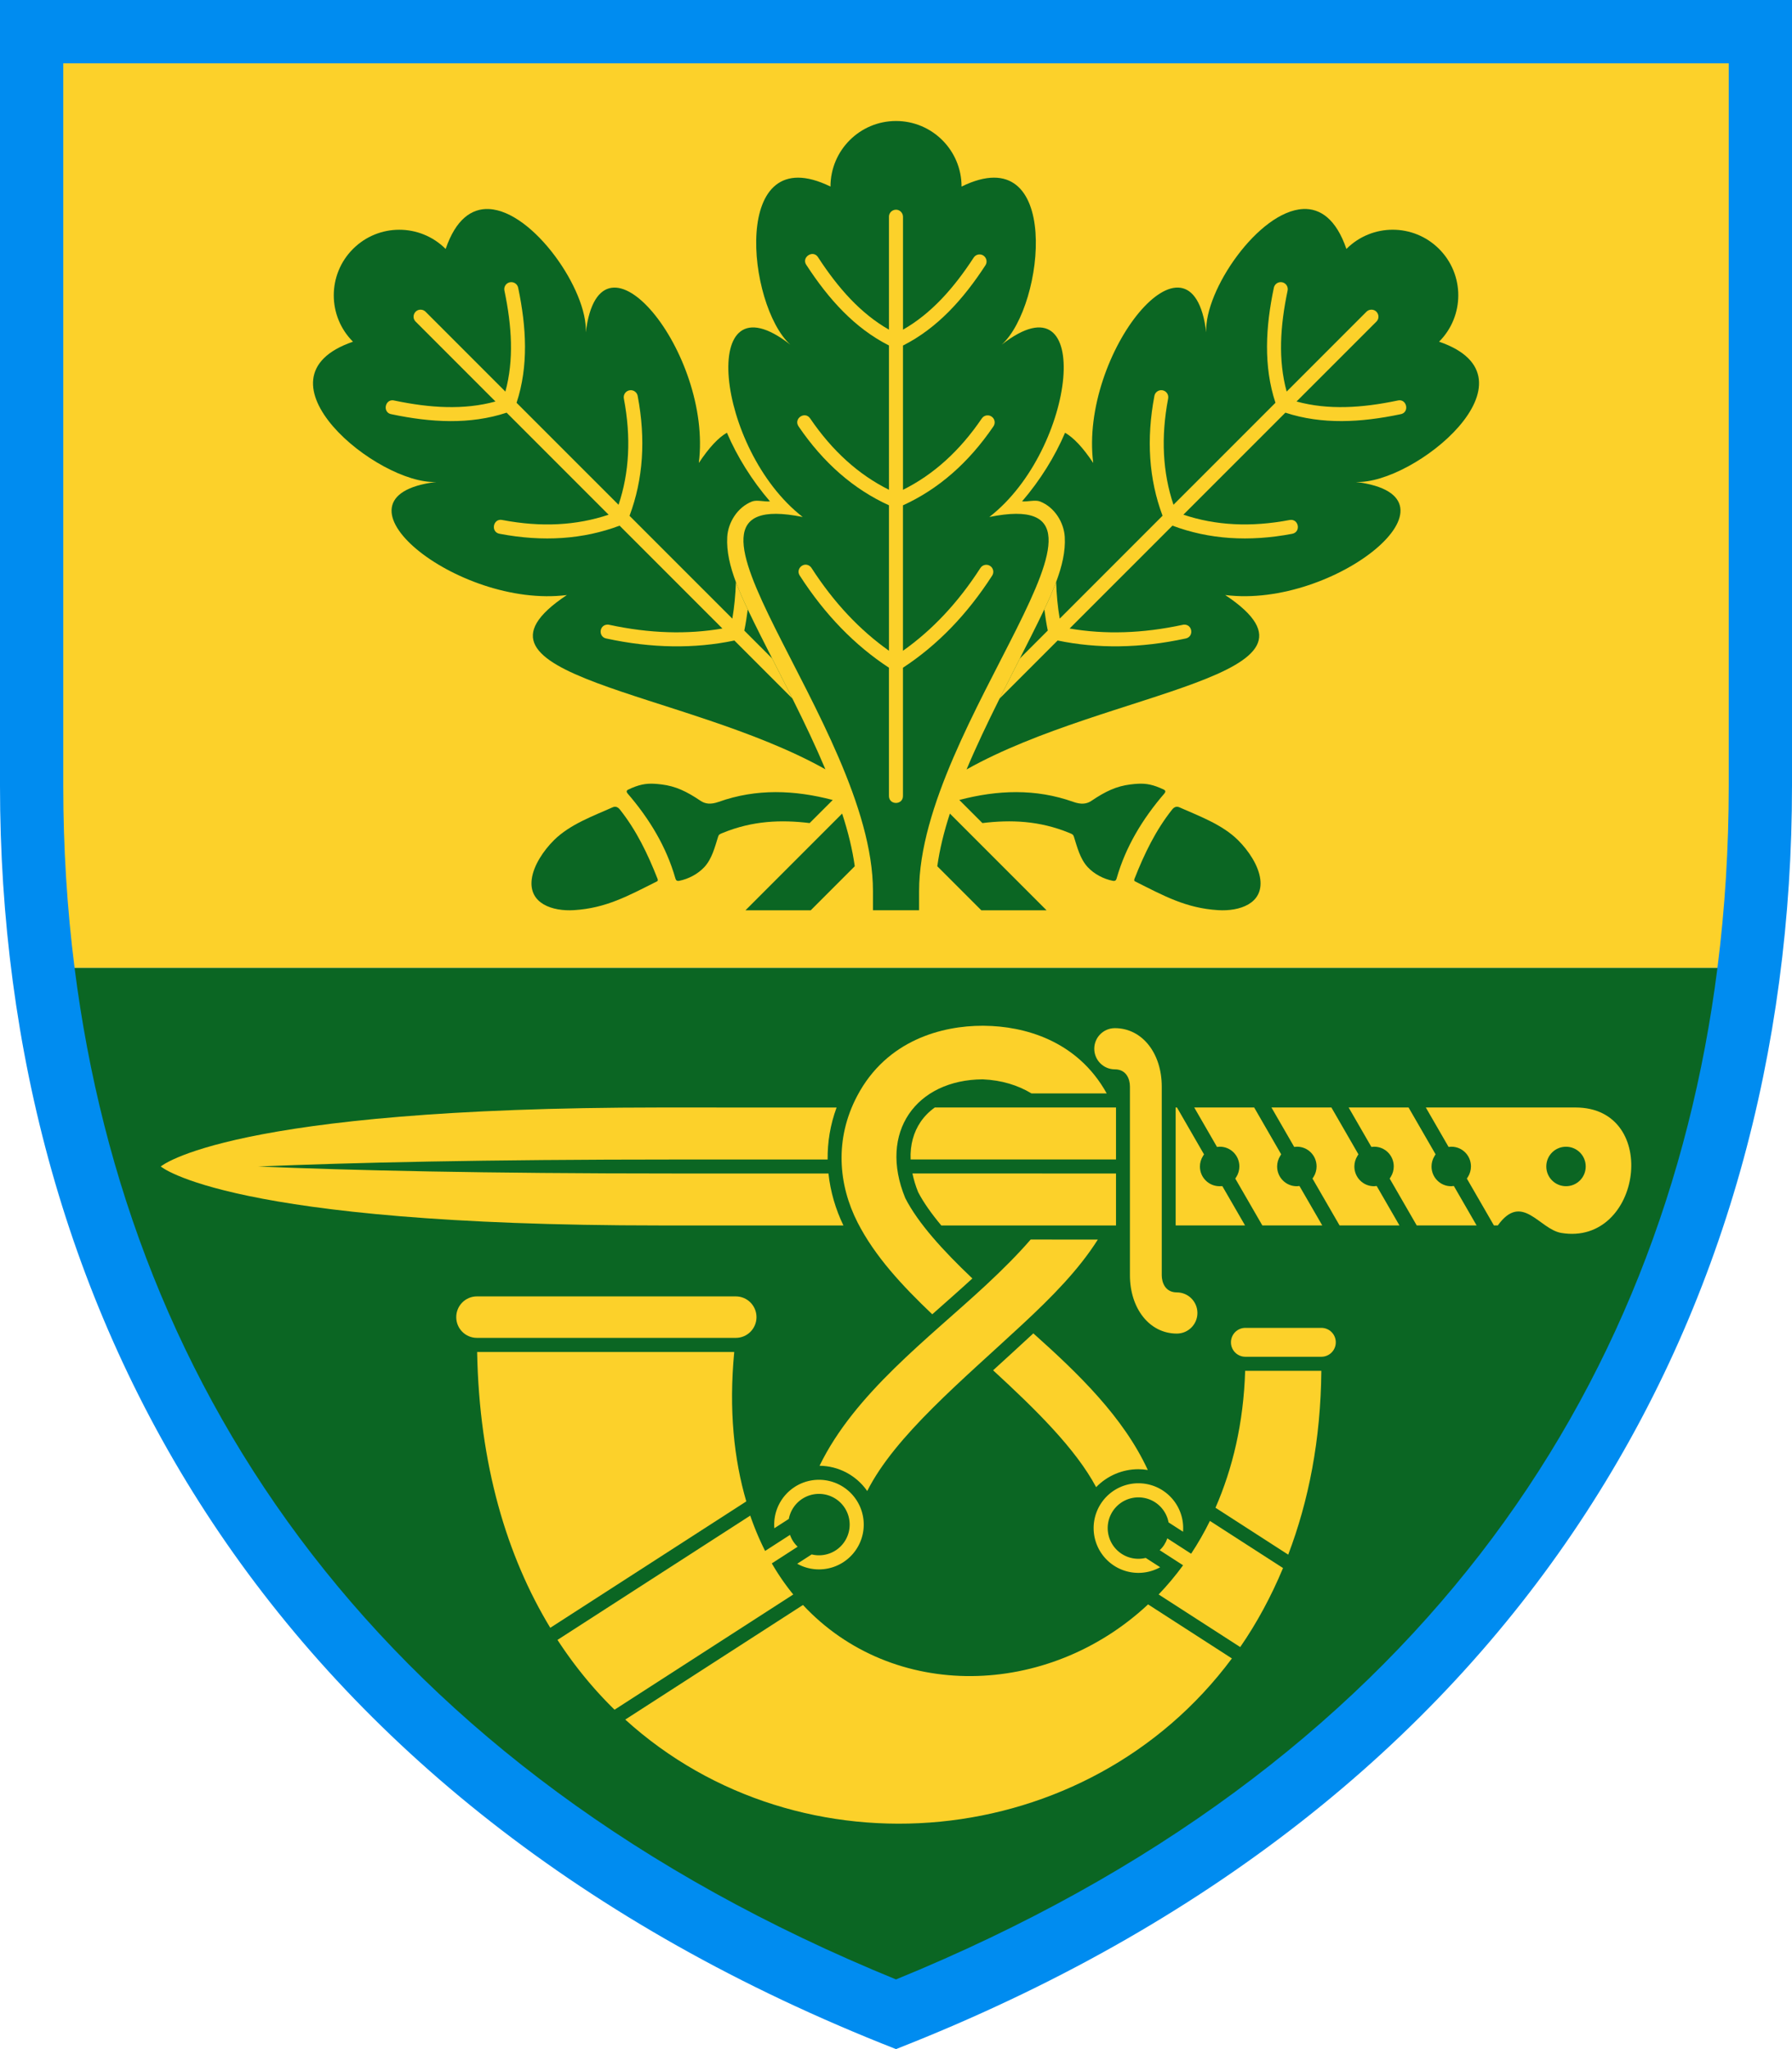 <?xml version="1.0" encoding="UTF-8" standalone="no"?>
<!-- Created with Inkscape (http://www.inkscape.org/) -->

<svg
   xmlns:dc="http://purl.org/dc/elements/1.1/"
   xmlns:cc="http://creativecommons.org/ns#"
   xmlns:rdf="http://www.w3.org/1999/02/22-rdf-syntax-ns#"
   xmlns:svg="http://www.w3.org/2000/svg"
   xmlns="http://www.w3.org/2000/svg"
   xmlns:sodipodi="http://sodipodi.sourceforge.net/DTD/sodipodi-0.dtd"
   xmlns:inkscape="http://www.inkscape.org/namespaces/inkscape"
   width="70mm"
   height="80mm"
   viewBox="0 0 70 80"
   version="1.1"
   id="svg129"
   inkscape:version="0.92.4 (5da689c313, 2019-01-14)"
   sodipodi:docname="1.svg">
  <defs
     id="defs123" />
  <sodipodi:namedview
     id="base"
     pagecolor="#ffffff"
     bordercolor="#666666"
     borderopacity="1.0"
     inkscape:pageopacity="0.0"
     inkscape:pageshadow="2"
     inkscape:zoom="2.1133594"
     inkscape:cx="132.28346"
     inkscape:cy="151.1811"
     inkscape:document-units="mm"
     inkscape:current-layer="layer1"
     showgrid="false"
     fit-margin-top="0"
     fit-margin-left="0"
     fit-margin-right="0"
     fit-margin-bottom="0"
     inkscape:window-width="1600"
     inkscape:window-height="838"
     inkscape:window-x="-8"
     inkscape:window-y="-8"
     inkscape:window-maximized="1" />
  <g
     inkscape:label="Layer 1"
     inkscape:groupmode="layer"
     id="layer1"
     transform="translate(-70.833,-108.833)">
    <path
       style="color:#000000;clip-rule:nonzero;display:inline;overflow:visible;visibility:visible;opacity:1;isolation:auto;mix-blend-mode:normal;color-interpolation:sRGB;color-interpolation-filters:linearRGB;solid-color:#000000;solid-opacity:1;fill:#008cf0;fill-opacity:1;fill-rule:nonzero;stroke:none;stroke-width:0.262;stroke-linecap:round;stroke-linejoin:round;stroke-miterlimit:4;stroke-dasharray:none;stroke-dashoffset:0;stroke-opacity:1;color-rendering:auto;image-rendering:auto;shape-rendering:auto;text-rendering:auto;enable-background:accumulate"
       d="m 70.833,108.833 v 30.677 c 0,20.582 10.483,39.72 35,49.323 24.517,-9.603 35,-28.741 35,-49.323 v -30.677 z"
       id="path1116"
       inkscape:connector-curvature="0" />
    <path
       inkscape:connector-curvature="0"
       style="color:#000000;clip-rule:nonzero;display:inline;overflow:visible;visibility:visible;opacity:1;isolation:auto;mix-blend-mode:normal;color-interpolation:sRGB;color-interpolation-filters:linearRGB;solid-color:#000000;solid-opacity:1;fill:#fcd12a;fill-opacity:1;fill-rule:nonzero;stroke:none;stroke-width:0.262;stroke-linecap:round;stroke-linejoin:round;stroke-miterlimit:4;stroke-dasharray:none;stroke-dashoffset:0;stroke-opacity:1;color-rendering:auto;image-rendering:auto;shape-rendering:auto;text-rendering:auto;enable-background:accumulate"
       d="m 73.304,111.305 v 28.207 c 0,2.402 0.146,4.778 0.443,7.114 h 64.173 c 0.297,-2.337 0.442,-4.712 0.442,-7.114 V 111.305 Z"
       id="path1138" />
    <path
       style="opacity:1;fill:#0b6623;fill-opacity:1;stroke:none;stroke-width:5.889;stroke-linecap:round;stroke-linejoin:round;stroke-miterlimit:4;stroke-dasharray:none;stroke-opacity:0;paint-order:normal"
       d="m 73.747,146.626 c 2.112,16.61 11.916,31.254 32.086,39.487 20.17,-8.233 29.975,-22.877 32.087,-39.487 z"
       id="rect279"
       inkscape:connector-curvature="0" />
    <path
       id="path284"
       d="m 115.302,139.431 c -0.1,0.004 -0.202,0.014 -0.312,0.028 -0.545,0.066 -0.982,0.274 -1.52,0.638 -0.186,0.126 -0.4,0.153 -0.713,0.042 -1.474,-0.524 -2.96,-0.465 -4.451,-0.074 l 0.902,0.902 c 1.104,-0.134 2.223,-0.099 3.404,0.388 0.107,0.044 0.144,0.06 0.168,0.137 0.132,0.419 0.244,0.873 0.541,1.194 0.253,0.273 0.624,0.466 0.981,0.535 0.098,0.019 0.131,-0.028 0.149,-0.092 0.351,-1.233 1.009,-2.323 1.871,-3.323 0.038,-0.044 0.05,-0.107 -0.019,-0.141 -0.417,-0.203 -0.7,-0.247 -1.001,-0.234 z"
       style="opacity:1;vector-effect:none;fill:#0b6623;fill-opacity:1;stroke:none;stroke-width:0.022;stroke-linecap:butt;stroke-linejoin:miter;stroke-miterlimit:4;stroke-dasharray:none;stroke-dashoffset:0;stroke-opacity:1"
       inkscape:connector-curvature="0" />
    <path
       id="path286"
       d="m 96.365,139.431 c -0.301,-0.013 -0.584,0.031 -1.001,0.234 -0.07,0.034 -0.057,0.097 -0.02,0.141 0.862,1 1.521,2.09 1.872,3.323 0.018,0.064 0.052,0.111 0.149,0.092 0.357,-0.069 0.727,-0.263 0.981,-0.535 0.297,-0.32 0.409,-0.775 0.541,-1.194 0.024,-0.077 0.06,-0.093 0.168,-0.137 1.182,-0.486 2.301,-0.522 3.405,-0.388 l 0.902,-0.901 c -1.491,-0.391 -2.978,-0.452 -4.452,0.072 -0.313,0.111 -0.527,0.084 -0.713,-0.041 -0.538,-0.364 -0.975,-0.572 -1.52,-0.638 -0.11,-0.013 -0.212,-0.024 -0.312,-0.028 z"
       style="opacity:1;vector-effect:none;fill:#0b6623;fill-opacity:1;stroke:none;stroke-width:0.022;stroke-linecap:butt;stroke-linejoin:miter;stroke-miterlimit:4;stroke-dasharray:none;stroke-dashoffset:0;stroke-opacity:1"
       inkscape:connector-curvature="0" />
    <path
       id="path288"
       d="m 121.734,116.994 c -1.732,0.08 -3.864,3.176 -3.782,4.814 -0.564,-4.585 -4.958,0.82 -4.415,5.1 -0.407,-0.612 -0.77,-0.99 -1.1,-1.18 -0.396,0.928 -0.971,1.856 -1.679,2.679 0.214,0.022 0.51,-0.07 0.7,0.004 0.571,0.223 0.933,0.819 0.967,1.382 0.067,1.126 -0.556,2.36 -1.313,3.876 -0.787,1.575 -1.763,3.4 -2.523,5.205 5.546,-3.119 14.91,-3.616 10.103,-6.811 4.28,0.544 9.685,-3.85 5.1,-4.415 2.279,0.114 7.381,-4.059 3.255,-5.475 1,-1 1,-2.621 0,-3.621 -1,-1 -2.621,-1 -3.62,0 -0.398,-1.16 -1.015,-1.591 -1.692,-1.559 z"
       style="opacity:1;fill:#0b6623;fill-opacity:1;stroke:none;stroke-width:0.319;stroke-linecap:round;stroke-linejoin:round;stroke-miterlimit:4;stroke-dasharray:none;stroke-dashoffset:21.62;paint-order:stroke fill markers"
       inkscape:connector-curvature="0" />
    <path
       id="path290"
       d="m 103.729,140.596 -3.777,3.777 h 2.549 l 1.721,-1.721 c -0.091,-0.657 -0.261,-1.347 -0.493,-2.056 z"
       style="opacity:1;fill:#0b6623;fill-opacity:1;stroke:none;stroke-width:0.319;stroke-linecap:round;stroke-linejoin:round;stroke-miterlimit:4;stroke-dasharray:none;stroke-dashoffset:21.62;paint-order:stroke fill markers"
       inkscape:connector-curvature="0" />
    <path
       sodipodi:nodetypes="cccccccccccccccccccccccccccccccccc"
       id="path292"
       d="m 120.86,119.848 c -0.131,6.1e-4 -0.243,0.094 -0.268,0.222 -0.322,1.533 -0.409,3.052 0.063,4.488 l -3.983,3.982 c -0.422,-1.258 -0.496,-2.633 -0.209,-4.145 0.036,-0.173 -0.099,-0.335 -0.276,-0.329 -0.13,0.004 -0.239,0.099 -0.261,0.227 -0.32,1.688 -0.215,3.252 0.319,4.675 l -4.017,4.017 c -0.08,-0.465 -0.125,-0.943 -0.14,-1.431 -0.127,0.34 -0.284,0.695 -0.461,1.066 0.036,0.28 0.078,0.557 0.135,0.83 l -1.093,1.093 c -0.262,0.515 -0.519,1.02 -0.792,1.566 l 2.27,-2.27 c 1.556,0.325 3.225,0.306 5.005,-0.079 0.328,-0.072 0.264,-0.556 -0.071,-0.541 -0.015,9.6e-4 -0.03,0.003 -0.045,0.007 -1.578,0.341 -3.048,0.381 -4.421,0.145 l 4.017,-4.016 c 1.423,0.534 2.986,0.64 4.674,0.319 0.36,-0.067 0.259,-0.607 -0.101,-0.539 -1.512,0.287 -2.888,0.214 -4.146,-0.208 l 3.984,-3.983 c 1.436,0.472 2.955,0.384 4.487,0.063 0.383,-0.057 0.261,-0.638 -0.113,-0.535 -1.382,0.29 -2.705,0.374 -3.938,0.036 l 3.115,-3.114 c 0.181,-0.174 0.052,-0.479 -0.199,-0.471 -0.071,0.002 -0.138,0.032 -0.188,0.083 l -3.114,3.114 c -0.338,-1.233 -0.255,-2.555 0.036,-3.937 0.04,-0.173 -0.092,-0.337 -0.269,-0.336 z"
       style="color:#000000;font-style:normal;font-variant:normal;font-weight:normal;font-stretch:normal;font-size:medium;line-height:normal;font-family:sans-serif;font-variant-ligatures:normal;font-variant-position:normal;font-variant-caps:normal;font-variant-numeric:normal;font-variant-alternates:normal;font-feature-settings:normal;text-indent:0;text-align:start;text-decoration:none;text-decoration-line:none;text-decoration-style:solid;text-decoration-color:#000000;letter-spacing:normal;word-spacing:normal;text-transform:none;writing-mode:lr-tb;direction:ltr;text-orientation:mixed;dominant-baseline:auto;baseline-shift:baseline;text-anchor:start;white-space:normal;shape-padding:0;clip-rule:nonzero;display:inline;overflow:visible;visibility:visible;opacity:1;isolation:auto;mix-blend-mode:normal;color-interpolation:sRGB;color-interpolation-filters:linearRGB;solid-color:#000000;solid-opacity:1;vector-effect:none;fill:#fcd12a;fill-opacity:1;fill-rule:nonzero;stroke:none;stroke-width:0.548;stroke-linecap:round;stroke-linejoin:round;stroke-miterlimit:4;stroke-dasharray:none;stroke-dashoffset:0;stroke-opacity:1;color-rendering:auto;image-rendering:auto;shape-rendering:auto;text-rendering:auto;enable-background:accumulate"
       inkscape:connector-curvature="0" />
    <path
       id="path294"
       d="m 89.933,116.994 c -0.678,-0.031 -1.294,0.399 -1.692,1.559 -1,-1 -2.621,-1 -3.62,0 -1,1 -1,2.621 0,3.621 -4.126,1.416 0.976,5.589 3.255,5.475 -4.585,0.564 0.82,4.958 5.1,4.415 -4.804,3.194 4.552,3.69 10.099,6.804 -0.759,-1.803 -1.734,-3.625 -2.52,-5.198 -0.757,-1.516 -1.38,-2.75 -1.314,-3.876 0.033,-0.563 0.398,-1.159 0.969,-1.382 0.19,-0.074 0.485,0.018 0.7,-0.004 -0.708,-0.823 -1.285,-1.753 -1.682,-2.681 -0.33,0.19 -0.692,0.571 -1.098,1.182 0.544,-4.28 -3.85,-9.685 -4.415,-5.1 0.082,-1.638 -2.051,-4.734 -3.782,-4.814 z"
       style="opacity:1;fill:#0b6623;fill-opacity:1;stroke:none;stroke-width:0.319;stroke-linecap:round;stroke-linejoin:round;stroke-miterlimit:4;stroke-dasharray:none;stroke-dashoffset:21.62;paint-order:stroke fill markers"
       inkscape:connector-curvature="0" />
    <path
       id="path296"
       d="m 107.938,140.596 c -0.231,0.709 -0.401,1.399 -0.492,2.057 l 1.72,1.72 h 2.549 z"
       style="opacity:1;fill:#0b6623;fill-opacity:1;stroke:none;stroke-width:0.319;stroke-linecap:round;stroke-linejoin:round;stroke-miterlimit:4;stroke-dasharray:none;stroke-dashoffset:21.62;paint-order:stroke fill markers"
       inkscape:connector-curvature="0" />
    <path
       sodipodi:nodetypes="cccccccccccccccccccccccccccccccccc"
       id="path298"
       d="m 90.801,119.848 c -0.175,0.002 -0.303,0.165 -0.263,0.336 0.29,1.382 0.374,2.705 0.036,3.937 l -3.114,-3.114 c -0.051,-0.053 -0.121,-0.083 -0.195,-0.084 -0.247,-0.002 -0.371,0.299 -0.192,0.471 l 3.114,3.114 c -1.233,0.338 -2.556,0.255 -3.938,-0.035 -0.378,-0.107 -0.5,0.483 -0.111,0.535 1.533,0.322 3.049,0.409 4.485,-0.063 l 3.984,3.983 c -1.257,0.422 -2.632,0.495 -4.144,0.208 -0.372,-0.088 -0.481,0.484 -0.102,0.539 1.688,0.32 3.252,0.215 4.675,-0.319 l 4.016,4.015 c -1.374,0.236 -2.844,0.195 -4.421,-0.145 -0.026,-0.007 -0.054,-0.009 -0.081,-0.007 -0.318,0.023 -0.347,0.479 -0.035,0.542 1.779,0.385 3.448,0.404 5.005,0.079 l 2.269,2.269 c -0.273,-0.546 -0.53,-1.051 -0.792,-1.566 l -1.09,-1.09 c 0.057,-0.272 0.099,-0.549 0.135,-0.827 -0.176,-0.371 -0.334,-0.727 -0.462,-1.067 -0.016,0.486 -0.061,0.963 -0.14,1.427 l -4.016,-4.015 c 0.534,-1.423 0.64,-2.988 0.319,-4.677 -0.023,-0.132 -0.138,-0.228 -0.272,-0.227 -0.173,2.7e-4 -0.303,0.16 -0.268,0.329 0.287,1.512 0.214,2.888 -0.208,4.145 l -3.983,-3.982 c 0.472,-1.436 0.384,-2.955 0.063,-4.488 -0.025,-0.131 -0.141,-0.225 -0.274,-0.222 z"
       style="color:#000000;font-style:normal;font-variant:normal;font-weight:normal;font-stretch:normal;font-size:medium;line-height:normal;font-family:sans-serif;font-variant-ligatures:normal;font-variant-position:normal;font-variant-caps:normal;font-variant-numeric:normal;font-variant-alternates:normal;font-feature-settings:normal;text-indent:0;text-align:start;text-decoration:none;text-decoration-line:none;text-decoration-style:solid;text-decoration-color:#000000;letter-spacing:normal;word-spacing:normal;text-transform:none;writing-mode:lr-tb;direction:ltr;text-orientation:mixed;dominant-baseline:auto;baseline-shift:baseline;text-anchor:start;white-space:normal;shape-padding:0;clip-rule:nonzero;display:inline;overflow:visible;visibility:visible;opacity:1;isolation:auto;mix-blend-mode:normal;color-interpolation:sRGB;color-interpolation-filters:linearRGB;solid-color:#000000;solid-opacity:1;vector-effect:none;fill:#fcd12a;fill-opacity:1;fill-rule:nonzero;stroke:none;stroke-width:0.548;stroke-linecap:round;stroke-linejoin:round;stroke-miterlimit:4;stroke-dasharray:none;stroke-dashoffset:0;stroke-opacity:1;color-rendering:auto;image-rendering:auto;shape-rendering:auto;text-rendering:auto;enable-background:accumulate"
       inkscape:connector-curvature="0" />
    <path
       id="path300"
       d="m 96.511,143.125 c -0.376,-0.954 -0.819,-1.875 -1.465,-2.688 -0.08,-0.1 -0.176,-0.133 -0.28,-0.086 -0.758,0.338 -1.669,0.665 -2.291,1.281 -0.415,0.411 -0.801,0.992 -0.87,1.521 -0.126,0.965 0.816,1.265 1.645,1.214 1.26,-0.077 2.121,-0.56 3.253,-1.127 0.038,-0.019 0.025,-0.076 0.009,-0.115 z"
       style="opacity:1;vector-effect:none;fill:#0b6623;fill-opacity:1;stroke:none;stroke-width:0.022;stroke-linecap:butt;stroke-linejoin:miter;stroke-miterlimit:4;stroke-dasharray:none;stroke-dashoffset:0;stroke-opacity:1"
       inkscape:connector-curvature="0" />
    <path
       id="path302"
       d="m 115.156,143.125 c 0.376,-0.954 0.819,-1.875 1.465,-2.688 0.08,-0.1 0.176,-0.133 0.28,-0.086 0.758,0.338 1.669,0.665 2.291,1.281 0.415,0.411 0.801,0.992 0.87,1.521 0.126,0.965 -0.816,1.265 -1.645,1.214 -1.26,-0.077 -2.121,-0.56 -3.253,-1.127 -0.038,-0.019 -0.025,-0.076 -0.009,-0.115 z"
       style="opacity:1;vector-effect:none;fill:#0b6623;fill-opacity:1;stroke:none;stroke-width:0.022;stroke-linecap:butt;stroke-linejoin:miter;stroke-miterlimit:4;stroke-dasharray:none;stroke-dashoffset:0;stroke-opacity:1"
       inkscape:connector-curvature="0" />
    <path
       id="path304"
       d="m 105.834,113.557 c -1.414,0 -2.56,1.147 -2.56,2.56 -3.919,-1.916 -3.261,4.642 -1.569,6.172 -3.641,-2.843 -2.927,4.086 0.484,6.728 -6.498,-1.308 2.744,8.083 2.744,14.604 v 0.75 h 1.802 v -0.75 c 0,-6.521 9.242,-15.912 2.744,-14.604 3.411,-2.642 4.126,-9.571 0.484,-6.728 1.692,-1.531 2.349,-8.089 -1.569,-6.172 0,-1.414 -1.146,-2.56 -2.56,-2.56 z"
       style="opacity:1;fill:#0b6623;fill-opacity:1;stroke:none;stroke-width:0.319;stroke-linecap:round;stroke-linejoin:round;stroke-miterlimit:4;stroke-dasharray:none;stroke-dashoffset:21.62;paint-order:stroke fill markers"
       inkscape:connector-curvature="0" />
    <path
       sodipodi:nodetypes="ccccccccccccccccccccccccccccccccccc"
       id="path306"
       d="m 109.288,118.843 c -0.125,-0.122 -0.331,-0.097 -0.423,0.051 -0.772,1.183 -1.648,2.177 -2.759,2.81 l 1e-5,-4.404 c 0.001,-0.073 -0.027,-0.144 -0.079,-0.197 -0.173,-0.176 -0.473,-0.051 -0.469,0.197 l 2.7e-4,4.404 c -1.111,-0.633 -1.987,-1.627 -2.759,-2.81 -0.191,-0.343 -0.695,-0.012 -0.457,0.3 0.856,1.311 1.867,2.446 3.216,3.127 l 2.6e-4,5.634 c -1.187,-0.591 -2.211,-1.512 -3.077,-2.783 -0.205,-0.306 -0.663,0.005 -0.454,0.309 0.967,1.42 2.148,2.452 3.531,3.08 l 2.6e-4,5.678 c -1.138,-0.805 -2.149,-1.873 -3.024,-3.229 -0.014,-0.023 -0.032,-0.044 -0.053,-0.062 -0.241,-0.209 -0.584,0.093 -0.407,0.359 0.986,1.53 2.153,2.724 3.483,3.595 l 2.6e-4,4.998 c -0.01,0.375 0.557,0.375 0.547,-2e-5 l -2.6e-4,-4.998 c 1.331,-0.87 2.496,-2.063 3.483,-3.593 0.074,-0.111 0.057,-0.259 -0.04,-0.351 -0.126,-0.119 -0.329,-0.092 -0.42,0.054 -0.875,1.357 -1.885,2.424 -3.023,3.228 l -2.6e-4,-5.678 c 1.384,-0.629 2.565,-1.661 3.533,-3.081 0.077,-0.109 0.064,-0.259 -0.032,-0.353 -0.123,-0.122 -0.327,-0.101 -0.422,0.044 -0.866,1.272 -1.89,2.193 -3.078,2.784 l -2.6e-4,-5.632 c 1.35,-0.682 2.362,-1.818 3.218,-3.129 0.075,-0.11 0.059,-0.258 -0.036,-0.351 z"
       style="color:#000000;font-style:normal;font-variant:normal;font-weight:normal;font-stretch:normal;font-size:medium;line-height:normal;font-family:sans-serif;font-variant-ligatures:normal;font-variant-position:normal;font-variant-caps:normal;font-variant-numeric:normal;font-variant-alternates:normal;font-feature-settings:normal;text-indent:0;text-align:start;text-decoration:none;text-decoration-line:none;text-decoration-style:solid;text-decoration-color:#000000;letter-spacing:normal;word-spacing:normal;text-transform:none;writing-mode:lr-tb;direction:ltr;text-orientation:mixed;dominant-baseline:auto;baseline-shift:baseline;text-anchor:start;white-space:normal;shape-padding:0;clip-rule:nonzero;display:inline;overflow:visible;visibility:visible;opacity:1;isolation:auto;mix-blend-mode:normal;color-interpolation:sRGB;color-interpolation-filters:linearRGB;solid-color:#000000;solid-opacity:1;vector-effect:none;fill:#fcd12a;fill-opacity:1;fill-rule:nonzero;stroke:none;stroke-width:0.548;stroke-linecap:round;stroke-linejoin:round;stroke-miterlimit:4;stroke-dasharray:none;stroke-dashoffset:0;stroke-opacity:1;color-rendering:auto;image-rendering:auto;shape-rendering:auto;text-rendering:auto;enable-background:accumulate"
       inkscape:connector-curvature="0" />
    <path
       style="opacity:1;vector-effect:none;fill:#fcd12a;fill-opacity:1;stroke:none;stroke-width:0.14;stroke-linecap:round;stroke-linejoin:round;stroke-miterlimit:4;stroke-dasharray:none;stroke-dashoffset:0;stroke-opacity:1;paint-order:normal"
       d="m 96.625,152.071 c -16.863,0 -19.512,2.303 -19.512,2.303 0,0 2.65,2.303 19.512,2.303 h 7.154 c -0.304,-0.63 -0.508,-1.316 -0.584,-2.029 h -5.952 c -7.518,0 -12.726,-0.122 -16.324,-0.273 3.598,-0.151 8.806,-0.273 16.324,-0.273 h 5.919 c -0.007,-0.669 0.1,-1.353 0.35,-2.029 z"
       id="path322"
       inkscape:connector-curvature="0" />
    <path
       sodipodi:nodetypes="cccccc"
       inkscape:connector-curvature="0"
       id="path324"
       d="m 107.348,152.071 c -0.223,0.16 -0.41,0.35 -0.556,0.565 -0.267,0.395 -0.412,0.888 -0.388,1.464 h 8.023 v -2.029 z"
       style="opacity:1;vector-effect:none;fill:#fcd12a;fill-opacity:1;stroke:none;stroke-width:0.14;stroke-linecap:round;stroke-linejoin:round;stroke-miterlimit:4;stroke-dasharray:none;stroke-dashoffset:0;stroke-opacity:1;paint-order:normal" />
    <path
       sodipodi:nodetypes="cccccc"
       inkscape:connector-curvature="0"
       id="path326"
       d="m 106.475,154.647 c 0.049,0.232 0.119,0.473 0.222,0.727 0.206,0.399 0.518,0.839 0.905,1.303 h 6.825 v -2.029 z"
       style="opacity:1;vector-effect:none;fill:#fcd12a;fill-opacity:1;stroke:none;stroke-width:0.14;stroke-linecap:round;stroke-linejoin:round;stroke-miterlimit:4;stroke-dasharray:none;stroke-dashoffset:0;stroke-opacity:1;paint-order:normal" />
    <path
       style="opacity:1;vector-effect:none;fill:#fcd12a;fill-opacity:1;stroke:none;stroke-width:0.14;stroke-linecap:round;stroke-linejoin:round;stroke-miterlimit:4;stroke-dasharray:none;stroke-dashoffset:0;stroke-opacity:1;paint-order:normal"
       d="m 116.757,152.071 v 4.605 h 2.711 l -0.887,-1.534 c -0.035,-0.003 -0.074,0.003 -0.106,0.003 -0.427,0 -0.77,-0.342 -0.77,-0.768 0,-0.144 0.041,-0.287 0.118,-0.409 l 0.042,-0.066 -1.057,-1.831 z"
       id="path328"
       inkscape:connector-curvature="0"
       sodipodi:nodetypes="ccccsccccc" />
    <path
       style="opacity:1;vector-effect:none;fill:#fcd12a;fill-opacity:1;stroke:none;stroke-width:0.14;stroke-linecap:round;stroke-linejoin:round;stroke-miterlimit:4;stroke-dasharray:none;stroke-dashoffset:0;stroke-opacity:1;paint-order:normal"
       d="m 117.483,152.071 0.889,1.54 c 0.034,-0.003 0.072,-0.008 0.104,-0.009 0.427,-0.003 0.77,0.343 0.77,0.77 0,0.144 -0.041,0.288 -0.118,0.41 l -0.042,0.064 1.057,1.83 h 2.341 l -0.891,-1.54 c -0.033,0.003 -0.07,0.008 -0.102,0.009 -0.427,0.003 -0.77,-0.343 -0.77,-0.77 0,-0.145 0.041,-0.287 0.118,-0.41 l 0.04,-0.066 -1.055,-1.828 z"
       id="path330"
       inkscape:connector-curvature="0"
       sodipodi:nodetypes="ccccccccccccccc" />
    <path
       style="opacity:1;vector-effect:none;fill:#fcd12a;fill-opacity:1;stroke:none;stroke-width:0.14;stroke-linecap:round;stroke-linejoin:round;stroke-miterlimit:4;stroke-dasharray:none;stroke-dashoffset:0;stroke-opacity:1;paint-order:normal"
       d="m 120.499,152.071 0.889,1.54 c 0.034,-0.003 0.072,-0.008 0.104,-0.009 0.427,-0.003 0.77,0.343 0.77,0.77 0,0.144 -0.041,0.287 -0.118,0.41 l -0.042,0.064 1.058,1.83 h 2.339 l -0.889,-1.54 c -0.034,0 -0.07,0.008 -0.102,0.009 -0.427,0.003 -0.77,-0.343 -0.77,-0.77 0,-0.145 0.041,-0.287 0.118,-0.41 l 0.04,-0.066 -1.055,-1.828 z"
       id="path332"
       inkscape:connector-curvature="0"
       sodipodi:nodetypes="ccccccccccccccc" />
    <path
       style="opacity:1;vector-effect:none;fill:#fcd12a;fill-opacity:1;stroke:none;stroke-width:0.14;stroke-linecap:round;stroke-linejoin:round;stroke-miterlimit:4;stroke-dasharray:none;stroke-dashoffset:0;stroke-opacity:1;paint-order:normal"
       d="m 123.514,152.071 0.889,1.54 c 0.034,-0.003 0.072,-0.008 0.104,-0.009 0.427,-0.003 0.77,0.343 0.77,0.77 0,0.144 -0.041,0.287 -0.118,0.41 l -0.042,0.064 1.057,1.83 h 2.339 l -0.889,-1.54 c -0.033,0 -0.07,0.008 -0.102,0.009 -0.427,0.003 -0.77,-0.343 -0.77,-0.77 0,-0.144 0.041,-0.287 0.118,-0.41 l 0.04,-0.066 -1.055,-1.828 z"
       id="path334"
       inkscape:connector-curvature="0"
       sodipodi:nodetypes="ccccccccccccccc" />
    <path
       style="opacity:1;vector-effect:none;fill:#fcd12a;fill-opacity:1;stroke:none;stroke-width:0.14;stroke-linecap:round;stroke-linejoin:round;stroke-miterlimit:4;stroke-dasharray:none;stroke-dashoffset:0;stroke-opacity:1;paint-order:normal"
       d="m 126.529,152.071 0.889,1.54 c 0.034,-0.003 0.072,-0.008 0.104,-0.009 0.427,-0.003 0.77,0.343 0.77,0.77 0,0.144 -0.041,0.288 -0.118,0.41 l -0.042,0.064 1.057,1.83 h 0.148 0.004 v 0 c 0.95,-1.319 1.619,0.151 2.482,0.293 3.144,0.518 3.893,-4.898 0.551,-4.898 z m 5.476,1.532 c 0.427,-3e-5 0.77,0.345 0.77,0.771 -1e-5,0.427 -0.343,0.77 -0.77,0.77 -0.427,-3e-5 -0.77,-0.344 -0.77,-0.77 -5e-5,-0.427 0.343,-0.771 0.77,-0.771 z"
       id="path336"
       inkscape:connector-curvature="0"
       sodipodi:nodetypes="cccccccccccccccccc" />
    <path
       inkscape:connector-curvature="0"
       id="path338"
       d="m 113.578,149.778 c -1e-5,0.444 0.36,0.804 0.804,0.804 0.446,0 0.589,0.375 0.589,0.672 v 7.365 c 0,1.291 0.757,2.279 1.832,2.279 0.444,-6e-5 0.804,-0.36 0.804,-0.804 3e-5,-0.444 -0.36,-0.804 -0.804,-0.804 -0.446,0 -0.589,-0.375 -0.589,-0.672 v -7.365 c 0,-1.291 -0.757,-2.279 -1.832,-2.279 -0.444,5e-5 -0.804,0.36 -0.804,0.804 z"
       style="opacity:1;fill:#fcd12a;fill-opacity:1;fill-rule:evenodd;stroke:none;stroke-width:0.037;stroke-linecap:round;stroke-linejoin:round;stroke-miterlimit:4;stroke-dasharray:none;stroke-dashoffset:0;stroke-opacity:1;paint-order:normal"
       sodipodi:nodetypes="ccsscccsscc" />
    <path
       style="opacity:1;vector-effect:none;fill:#fcd12a;fill-opacity:1;stroke:none;stroke-width:0.174;stroke-linecap:round;stroke-linejoin:round;stroke-miterlimit:4;stroke-dasharray:none;stroke-dashoffset:0;stroke-opacity:1"
       d="m 119.472,162.353 c -0.063,2.044 -0.492,3.817 -1.159,5.345 l 2.841,1.831 c 0.797,-2.092 1.27,-4.479 1.294,-7.176 z"
       id="path340"
       inkscape:connector-curvature="0" />
    <path
       style="opacity:1;vector-effect:none;fill:#fcd12a;fill-opacity:1;stroke:none;stroke-width:0.174;stroke-linecap:round;stroke-linejoin:round;stroke-miterlimit:4;stroke-dasharray:none;stroke-dashoffset:0;stroke-opacity:1"
       d="m 115.68,171.471 c -3.934,3.674 -9.976,3.782 -13.481,0.023 l -6.942,4.474 c 6.856,6.22 18.049,5.205 23.697,-2.387 z"
       id="path342"
       inkscape:connector-curvature="0" />
    <path
       style="opacity:1;vector-effect:none;fill:#fcd12a;fill-opacity:1;stroke:none;stroke-width:0.174;stroke-linecap:round;stroke-linejoin:round;stroke-miterlimit:4;stroke-dasharray:none;stroke-dashoffset:0;stroke-opacity:1"
       d="m 89.471,161.616 c 0.082,4.394 1.157,7.967 2.857,10.769 l 7.657,-4.935 c -0.481,-1.645 -0.687,-3.572 -0.471,-5.834 z"
       id="path344"
       inkscape:connector-curvature="0" />
    <path
       sodipodi:nodetypes="sssssss"
       inkscape:connector-curvature="0"
       id="path346"
       d="m 89.465,159.446 h 10.108 c 0.449,0 0.81,0.361 0.81,0.81 0,0.449 -0.361,0.81 -0.81,0.81 H 89.465 c -0.449,0 -0.81,-0.361 -0.81,-0.81 0,-0.449 0.361,-0.81 0.81,-0.81 z"
       style="opacity:1;fill:#fcd12a;fill-opacity:1;stroke:none;stroke-width:0.174;stroke-linecap:round;stroke-linejoin:round;stroke-miterlimit:4;stroke-dasharray:none;stroke-dashoffset:21.62;paint-order:stroke fill markers" />
    <path
       sodipodi:nodetypes="sssssss"
       inkscape:connector-curvature="0"
       id="path348"
       d="m 119.481,160.675 h 2.967 c 0.313,0 0.564,0.252 0.564,0.564 0,0.313 -0.252,0.564 -0.564,0.564 h -2.967 c -0.313,0 -0.564,-0.252 -0.564,-0.564 0,-0.313 0.252,-0.564 0.564,-0.564 z"
       style="opacity:1;fill:#fcd12a;fill-opacity:1;stroke:none;stroke-width:0.174;stroke-linecap:round;stroke-linejoin:round;stroke-miterlimit:4;stroke-dasharray:none;stroke-dashoffset:21.62;paint-order:stroke fill markers" />
    <path
       id="path350"
       d="m 100.139,168.005 -7.529,4.852 c 0.663,1.018 1.411,1.927 2.229,2.726 l 6.981,-4.499 c -0.304,-0.371 -0.584,-0.776 -0.838,-1.214 l 1.009,-0.651 a 1.2,1.2 0 0 1 -0.177,-0.213 1.2,1.2 0 0 1 -0.121,-0.249 l -0.973,0.627 c -0.218,-0.432 -0.413,-0.891 -0.581,-1.38 z"
       style="opacity:1;vector-effect:none;fill:#fcd12a;fill-opacity:1;stroke:none;stroke-width:0.174;stroke-linecap:round;stroke-linejoin:round;stroke-miterlimit:4;stroke-dasharray:none;stroke-dashoffset:0;stroke-opacity:1"
       inkscape:connector-curvature="0" />
    <path
       id="path352"
       d="m 101.876,166.886 a 1.749,1.749 0 0 0 -0.795,1.612 l 0.565,-0.364 a 1.2,1.2 0 0 1 0.528,-0.786 1.2,1.2 0 0 1 1.658,0.358 1.2,1.2 0 0 1 -0.358,1.658 1.2,1.2 0 0 1 -0.935,0.156 l -0.565,0.364 a 1.749,1.749 0 0 0 1.797,-0.058 1.749,1.749 0 0 0 0.523,-2.418 1.749,1.749 0 0 0 -2.418,-0.523 z"
       style="opacity:1;fill:#fcd12a;fill-opacity:1;stroke:none;stroke-width:0.768;stroke-linecap:round;stroke-linejoin:round;stroke-miterlimit:4;stroke-dasharray:none;stroke-dashoffset:21.62;paint-order:stroke fill markers"
       inkscape:connector-curvature="0" />
    <path
       id="path354"
       d="m 119.279,173.137 c 0.646,-0.934 1.205,-1.966 1.672,-3.085 l -2.856,-1.84 c -0.222,0.453 -0.468,0.879 -0.734,1.281 l -0.929,-0.599 c -0.031,0.087 -0.071,0.171 -0.121,0.249 -0.05,0.078 -0.11,0.149 -0.177,0.213 l 0.913,0.588 c -0.298,0.407 -0.617,0.788 -0.955,1.139 l 0.006,0.004 z"
       style="opacity:1;vector-effect:none;fill:#fcd12a;fill-opacity:1;stroke:none;stroke-width:0.174;stroke-linecap:round;stroke-linejoin:round;stroke-miterlimit:4;stroke-dasharray:none;stroke-dashoffset:0;stroke-opacity:1"
       inkscape:connector-curvature="0" />
    <path
       inkscape:connector-curvature="0"
       style="opacity:1;fill:#fcd12a;fill-opacity:1;stroke:none;stroke-width:0.768;stroke-linecap:round;stroke-linejoin:round;stroke-miterlimit:4;stroke-dasharray:none;stroke-dashoffset:21.62;paint-order:stroke fill markers"
       d="m 116.25,167.022 a 1.749,1.749 0 0 1 0.795,1.612 l -0.565,-0.364 a 1.2,1.2 0 0 0 -0.528,-0.786 1.2,1.2 0 0 0 -1.658,0.358 1.2,1.2 0 0 0 0.358,1.658 1.2,1.2 0 0 0 0.935,0.156 l 0.565,0.364 a 1.749,1.749 0 0 1 -1.797,-0.058 1.749,1.749 0 0 1 -0.523,-2.418 1.749,1.749 0 0 1 2.418,-0.523 z"
       id="path356" />
    <path
       id="path358"
       d="m 109.217,148.879 v 5.3e-4 c 0,4e-5 -0.003,5.3e-4 -0.003,5.3e-4 -1.562,-7.9e-4 -3.737,0.545 -4.896,2.737 -0.896,1.694 -0.735,3.476 0.014,4.943 0.673,1.319 1.742,2.468 2.917,3.585 0.54,-0.478 1.07,-0.943 1.567,-1.399 -1.159,-1.099 -2.125,-2.165 -2.621,-3.137 -1.063,-2.579 0.432,-4.62 3.022,-4.637 h 0.003 c 0.743,0.032 1.384,0.233 1.905,0.55 h 2.939 c -1.155,-2.08 -3.241,-2.626 -4.774,-2.641 -0.023,-0.002 -0.046,-0.002 -0.069,-0.002 z"
       style="color:#000000;font-style:normal;font-variant:normal;font-weight:normal;font-stretch:normal;font-size:medium;line-height:normal;font-family:sans-serif;font-variant-ligatures:normal;font-variant-position:normal;font-variant-caps:normal;font-variant-numeric:normal;font-variant-alternates:normal;font-feature-settings:normal;text-indent:0;text-align:start;text-decoration:none;text-decoration-line:none;text-decoration-style:solid;text-decoration-color:#000000;letter-spacing:normal;word-spacing:normal;text-transform:none;writing-mode:lr-tb;direction:ltr;text-orientation:mixed;dominant-baseline:auto;baseline-shift:baseline;text-anchor:start;white-space:normal;shape-padding:0;clip-rule:nonzero;display:inline;overflow:visible;visibility:visible;opacity:1;isolation:auto;mix-blend-mode:normal;color-interpolation:sRGB;color-interpolation-filters:linearRGB;solid-color:#000000;solid-opacity:1;vector-effect:none;fill:#fcd12a;fill-opacity:1;fill-rule:nonzero;stroke:none;stroke-width:2.092;stroke-linecap:round;stroke-linejoin:round;stroke-miterlimit:4;stroke-dasharray:none;stroke-dashoffset:308.841;stroke-opacity:1;paint-order:stroke fill markers;color-rendering:auto;image-rendering:auto;shape-rendering:auto;text-rendering:auto;enable-background:accumulate"
       inkscape:connector-curvature="0" />
    <path
       id="path360"
       d="m 111.093,157.227 c -0.496,0.573 -1.086,1.163 -1.731,1.764 -2.243,2.086 -5.138,4.235 -6.516,7.068 0.745,0.006 1.439,0.376 1.863,0.986 1.083,-2.154 3.718,-4.327 6.077,-6.521 1.125,-1.046 2.179,-2.107 2.931,-3.296 z"
       style="color:#000000;font-style:normal;font-variant:normal;font-weight:normal;font-stretch:normal;font-size:medium;line-height:normal;font-family:sans-serif;font-variant-ligatures:normal;font-variant-position:normal;font-variant-caps:normal;font-variant-numeric:normal;font-variant-alternates:normal;font-feature-settings:normal;text-indent:0;text-align:start;text-decoration:none;text-decoration-line:none;text-decoration-style:solid;text-decoration-color:#000000;letter-spacing:normal;word-spacing:normal;text-transform:none;writing-mode:lr-tb;direction:ltr;text-orientation:mixed;dominant-baseline:auto;baseline-shift:baseline;text-anchor:start;white-space:normal;shape-padding:0;clip-rule:nonzero;display:inline;overflow:visible;visibility:visible;opacity:1;isolation:auto;mix-blend-mode:normal;color-interpolation:sRGB;color-interpolation-filters:linearRGB;solid-color:#000000;solid-opacity:1;vector-effect:none;fill:#fcd12a;fill-opacity:1;fill-rule:nonzero;stroke:none;stroke-width:2.092;stroke-linecap:round;stroke-linejoin:round;stroke-miterlimit:4;stroke-dasharray:none;stroke-dashoffset:308.841;stroke-opacity:1;paint-order:stroke fill markers;color-rendering:auto;image-rendering:auto;shape-rendering:auto;text-rendering:auto;enable-background:accumulate"
       inkscape:connector-curvature="0" />
    <path
       id="path362"
       d="m 111.198,160.89 c -0.013,0.012 -0.025,0.024 -0.038,0.035 v -2e-4 c -0.508,0.472 -1.024,0.941 -1.534,1.407 1.664,1.53 3.216,3.051 4.025,4.562 0.43,-0.444 1.026,-0.702 1.655,-0.7 0.122,0 0.243,0.011 0.363,0.03 -0.951,-2.063 -2.712,-3.763 -4.471,-5.334 z"
       style="color:#000000;font-style:normal;font-variant:normal;font-weight:normal;font-stretch:normal;font-size:medium;line-height:normal;font-family:sans-serif;font-variant-ligatures:normal;font-variant-position:normal;font-variant-caps:normal;font-variant-numeric:normal;font-variant-alternates:normal;font-feature-settings:normal;text-indent:0;text-align:start;text-decoration:none;text-decoration-line:none;text-decoration-style:solid;text-decoration-color:#000000;letter-spacing:normal;word-spacing:normal;text-transform:none;writing-mode:lr-tb;direction:ltr;text-orientation:mixed;dominant-baseline:auto;baseline-shift:baseline;text-anchor:start;white-space:normal;shape-padding:0;clip-rule:nonzero;display:inline;overflow:visible;visibility:visible;opacity:1;isolation:auto;mix-blend-mode:normal;color-interpolation:sRGB;color-interpolation-filters:linearRGB;solid-color:#000000;solid-opacity:1;vector-effect:none;fill:#fcd12a;fill-opacity:1;fill-rule:nonzero;stroke:none;stroke-width:2.092;stroke-linecap:round;stroke-linejoin:round;stroke-miterlimit:4;stroke-dasharray:none;stroke-dashoffset:308.841;stroke-opacity:1;paint-order:stroke fill markers;color-rendering:auto;image-rendering:auto;shape-rendering:auto;text-rendering:auto;enable-background:accumulate"
       inkscape:connector-curvature="0" />
  </g>
</svg>
